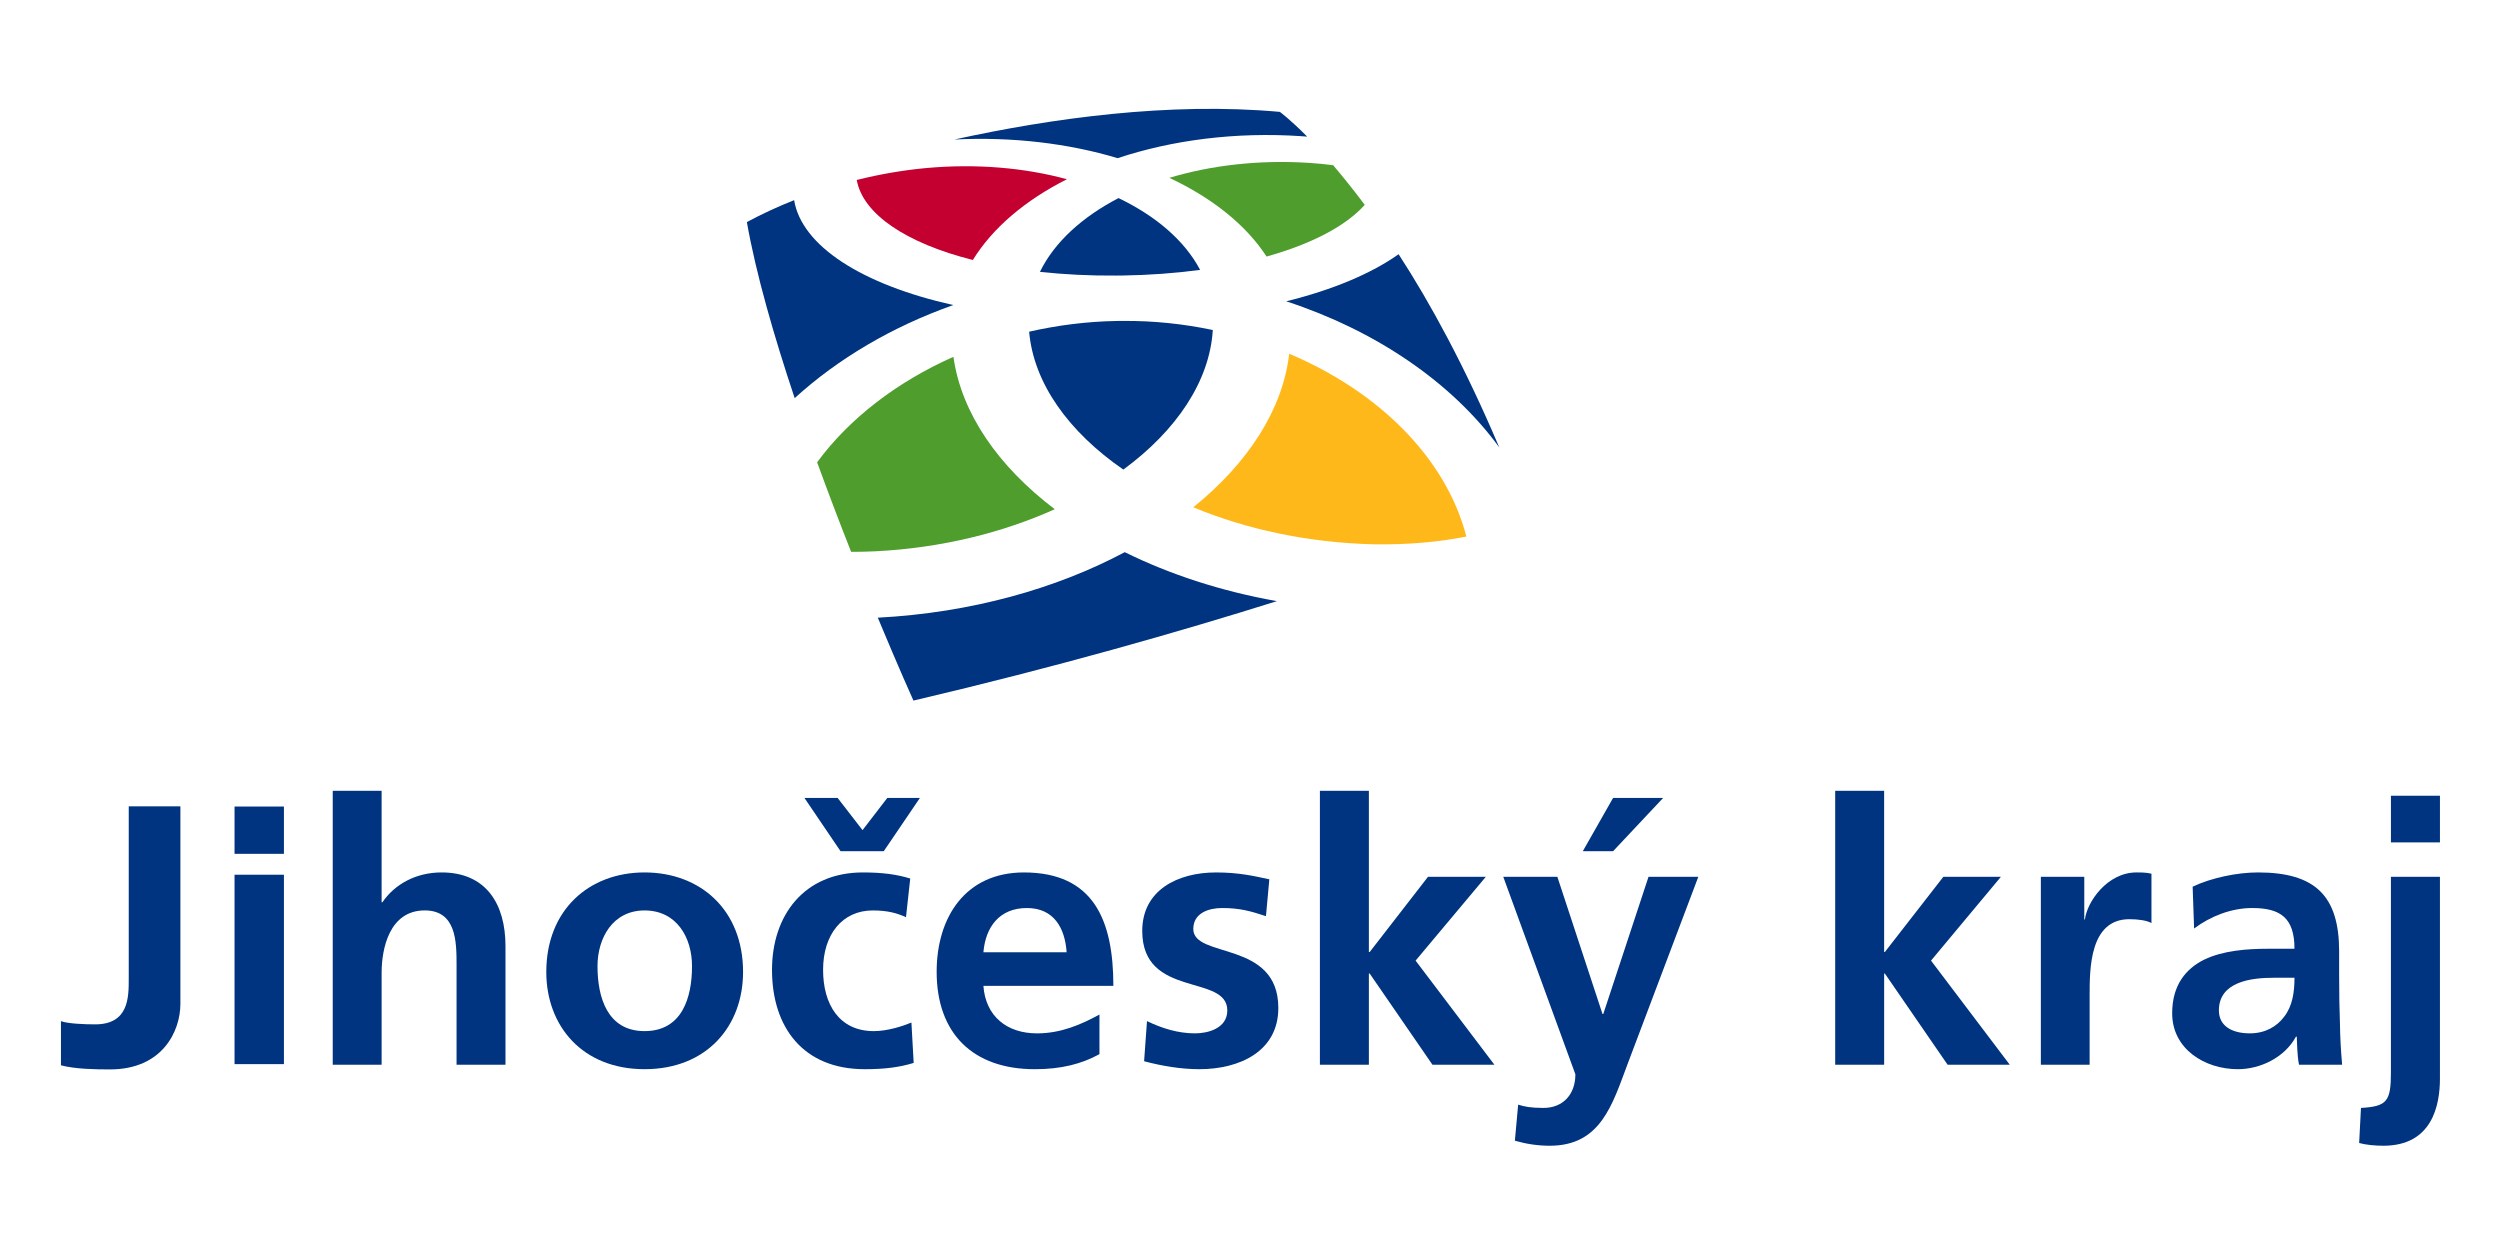<?xml version="1.0" encoding="utf-8"?>
<!-- Generator: Adobe Illustrator 16.0.0, SVG Export Plug-In . SVG Version: 6.00 Build 0)  -->
<!DOCTYPE svg PUBLIC "-//W3C//DTD SVG 1.1//EN" "http://www.w3.org/Graphics/SVG/1.1/DTD/svg11.dtd">
<svg version="1.1" id="Vrstva_1" xmlns="http://www.w3.org/2000/svg" xmlns:xlink="http://www.w3.org/1999/xlink" x="0px" y="0px"
	 width="193.623px" height="96px" viewBox="0 0 193.623 96" enable-background="new 0 0 193.623 96" xml:space="preserve">
<path fill="#003480" d="M87.001,36.369c4.117-3.024,6.687-6.842,6.93-10.81c-2.255-0.475-4.597-0.725-6.981-0.703
	c-0.022,0-0.053,0-0.078,0c-0.134,0.003-0.261,0.003-0.393,0.003c-2.318,0.04-4.596,0.335-6.773,0.83
	C80.055,29.686,82.771,33.451,87.001,36.369z"/>
<path fill="#FFB819" d="M113.57,41.555c-1.586-6.125-6.854-11.266-13.723-14.156c-0.494,4.318-3.194,8.475-7.429,11.89
	c4.077,1.694,8.846,2.742,13.979,2.867C108.986,42.197,111.391,41.989,113.57,41.555z"/>
<path fill="#4E9D2D" d="M90.566,13.774c3.283,1.54,5.926,3.627,7.528,6.095c3.499-0.975,6.146-2.372,7.605-4.002
	c-0.889-1.19-1.714-2.206-2.447-3.071c-0.62-0.082-1.234-0.141-1.868-0.181C97.508,12.364,93.784,12.803,90.566,13.774z"/>
<path fill="#4E9D2D" d="M73.842,27.635c-4.368,1.939-8.067,4.779-10.556,8.169c0.88,2.418,1.777,4.771,2.634,6.935
	c0.612,0,1.236-0.01,1.872-0.042c5.114-0.254,9.872-1.445,13.898-3.259C77.298,36.106,74.455,31.999,73.842,27.635z"/>
<path fill="#003480" d="M80.542,21.055c1.852,0.201,3.849,0.307,5.943,0.288c0.035-0.002,0.074-0.002,0.105-0.002
	c0.094,0,0.185,0,0.275,0c2.158-0.032,4.19-0.183,6.083-0.438c-1.195-2.266-3.42-4.17-6.319-5.561
	C83.816,16.802,81.661,18.762,80.542,21.055z"/>
<path fill="#C3002F" d="M71.76,13.013c-1.82,0.167-3.632,0.482-5.405,0.925c0.471,2.642,3.824,4.895,8.991,6.198
	c1.533-2.491,4.074-4.635,7.286-6.255C79.374,12.995,75.65,12.662,71.76,13.013z"/>
<path fill="#003480" d="M86.562,12.25c4.207-1.398,9.125-2.048,14.231-1.702c0.147,0.007,0.283,0.026,0.447,0.034
	c-1.315-1.334-2.117-1.917-2.117-1.917c-8.545-0.778-17.685,0.49-25.205,2.14C78.424,10.581,82.765,11.109,86.562,12.25z"/>
<path fill="#003480" d="M99.625,23.334c0,0.002,0,0.002,0,0.005c6.895,2.252,12.804,6.252,16.492,11.312
	c-2.663-6.266-5.339-11.182-7.797-14.962C106.222,21.175,103.268,22.432,99.625,23.334z"/>
<path fill="#003480" d="M98.895,46.557c-4.335-0.767-8.317-2.081-11.784-3.792c-5.293,2.821-11.895,4.693-19.126,5.074
	c1.618,3.888,2.76,6.421,2.76,6.421C81.8,51.662,91.335,48.934,98.895,46.557z"/>
<path fill="#003480" d="M61.504,15.501c-1.272,0.507-2.501,1.074-3.66,1.699c0.715,4.04,2.102,8.837,3.703,13.635
	c3.354-3.058,7.579-5.55,12.284-7.208C66.708,22.032,62.084,19.024,61.504,15.501z"/>
<path fill="#003480" d="M18.165,62.465h3.825v3.664h-3.825V62.465z M18.165,67.747h3.825v14.669h-3.825V67.747z"/>
<path fill="#003480" d="M25.77,61.248h3.786v8.631h0.061c0.956-1.402,2.602-2.31,4.582-2.31c3.448,0,4.95,2.437,4.95,5.706v9.188
	H35.36v-7.765c0-1.784-0.031-4.187-2.466-4.187c-2.739,0-3.338,2.969-3.338,4.824v7.127H25.77V61.248z"/>
<path fill="#003480" d="M49.92,67.569c4.322,0,7.63,2.906,7.63,7.709c0,4.188-2.8,7.53-7.63,7.53c-4.809,0-7.61-3.342-7.61-7.53
	C42.31,70.476,45.613,67.569,49.92,67.569z M49.92,79.859c2.913,0,3.676-2.603,3.676-5.03c0-2.225-1.192-4.316-3.676-4.316
	c-2.467,0-3.644,2.146-3.644,4.316C46.276,77.241,47.036,79.859,49.92,79.859z"/>
<path fill="#003480" d="M70.168,71.036c-0.68-0.312-1.422-0.523-2.572-0.523c-2.349,0-3.849,1.848-3.849,4.601
	c0,2.699,1.271,4.746,3.93,4.746c1.069,0,2.263-0.393,2.911-0.665l0.176,3.128c-1.104,0.337-2.235,0.486-3.792,0.486
	c-4.781,0-7.181-3.26-7.181-7.695c0-4.216,2.482-7.544,7.039-7.544c1.529,0,2.632,0.154,3.667,0.472L70.168,71.036z M65.1,65.926
	L62.303,61.8h2.571l1.929,2.493L68.72,61.8h2.526l-2.8,4.126H65.1z"/>
<path fill="#003480" d="M85.152,81.642c-1.387,0.763-2.967,1.167-5.007,1.167c-4.803,0-7.602-2.775-7.602-7.545
	c0-4.228,2.231-7.694,6.758-7.694c5.404,0,6.928,3.705,6.928,8.783H76.164c0.166,2.349,1.812,3.681,4.154,3.681
	c1.847,0,3.42-0.686,4.834-1.46V81.642z M82.61,73.754c-0.124-1.841-0.959-3.428-3.079-3.428c-2.125,0-3.202,1.469-3.367,3.428
	H82.61z"/>
<path fill="#003480" d="M98.048,70.957c-1.17-0.386-2.011-0.631-3.398-0.631c-1.02,0-2.23,0.377-2.23,1.624
	c0,2.312,6.586,0.848,6.586,6.116c0,3.373-3.022,4.742-6.108,4.742c-1.43,0-2.911-0.249-4.288-0.617l0.224-3.109
	c1.185,0.576,2.428,0.951,3.726,0.951c0.971,0,2.494-0.375,2.494-1.776c0-2.856-6.588-0.908-6.588-6.158
	c0-3.158,2.745-4.529,5.71-4.529c1.781,0,2.949,0.278,4.132,0.532L98.048,70.957z"/>
<path fill="#003480" d="M102.225,61.248h3.793v12.486h0.063l4.514-5.824h4.479l-5.438,6.489l6.105,8.064h-4.798l-4.862-7.063h-0.063
	v7.063h-3.793V61.248z"/>
<path fill="#003480" d="M124.112,78.531h0.061l3.503-10.621h3.856l-5.458,14.447c-1.207,3.21-2.095,6.38-6.051,6.38
	c-0.914,0-1.819-0.136-2.698-0.39l0.255-2.793c0.497,0.16,1.016,0.254,1.957,0.254c1.524,0,2.475-1.055,2.475-2.602l-5.585-15.297
	h4.189L124.112,78.531z M124.932,61.8h3.877l-3.877,4.126h-2.346L124.932,61.8z"/>
<path fill="#003480" d="M142.133,61.248h3.792v12.486h0.055l4.529-5.824h4.457l-5.41,6.489l6.099,8.064h-4.814l-4.86-7.063h-0.055
	v7.063h-3.792V61.248z"/>
<path fill="#003480" d="M158.063,67.91h3.363v3.301h0.05c0.157-1.354,1.728-3.642,3.992-3.642c0.354,0,0.753,0,1.161,0.098v3.826
	c-0.337-0.204-1.023-0.302-1.711-0.302c-3.078,0-3.078,3.833-3.078,5.927v5.346h-3.777V67.91z"/>
<path fill="#003480" d="M169.819,68.672c1.464-0.693,3.455-1.103,5.061-1.103c4.445,0,6.285,1.827,6.285,6.122v1.881
	c0,1.475,0.021,2.563,0.061,3.64c0.013,1.104,0.071,2.122,0.171,3.252h-3.341c-0.149-0.768-0.149-1.726-0.173-2.177h-0.062
	c-0.872,1.611-2.755,2.521-4.5,2.521c-2.566,0-5.088-1.563-5.088-4.33c0-2.185,1.063-3.454,2.483-4.157
	c1.445-0.698,3.314-0.84,4.898-0.84h2.091c0-2.352-1.041-3.155-3.271-3.155c-1.612,0-3.23,0.631-4.503,1.587L169.819,68.672z
	 M174.253,80.033c1.156,0,2.076-0.507,2.661-1.298c0.632-0.822,0.792-1.872,0.792-3.008h-1.628c-1.704,0-4.227,0.295-4.227,2.529
	C171.852,79.498,172.912,80.033,174.253,80.033z"/>
<path fill="#003480" d="M182.855,85.809c2.032-0.121,2.32-0.508,2.32-2.785V67.91h3.796v15.624c0,2.082-0.602,5.203-4.383,5.203
	c-0.631,0-1.393-0.072-1.874-0.213L182.855,85.809z M185.176,61.627h3.796v3.618h-3.796V61.627z"/>
<path fill="#003480" d="M4.72,79.087c0.547,0.201,1.845,0.249,2.65,0.249c2.601,0,2.601-2.09,2.601-3.507V62.452h4v15.297
	c0,2.101-1.373,5.077-5.456,5.077c-1.088,0-2.678-0.023-3.794-0.317V79.087z"/>
</svg>
